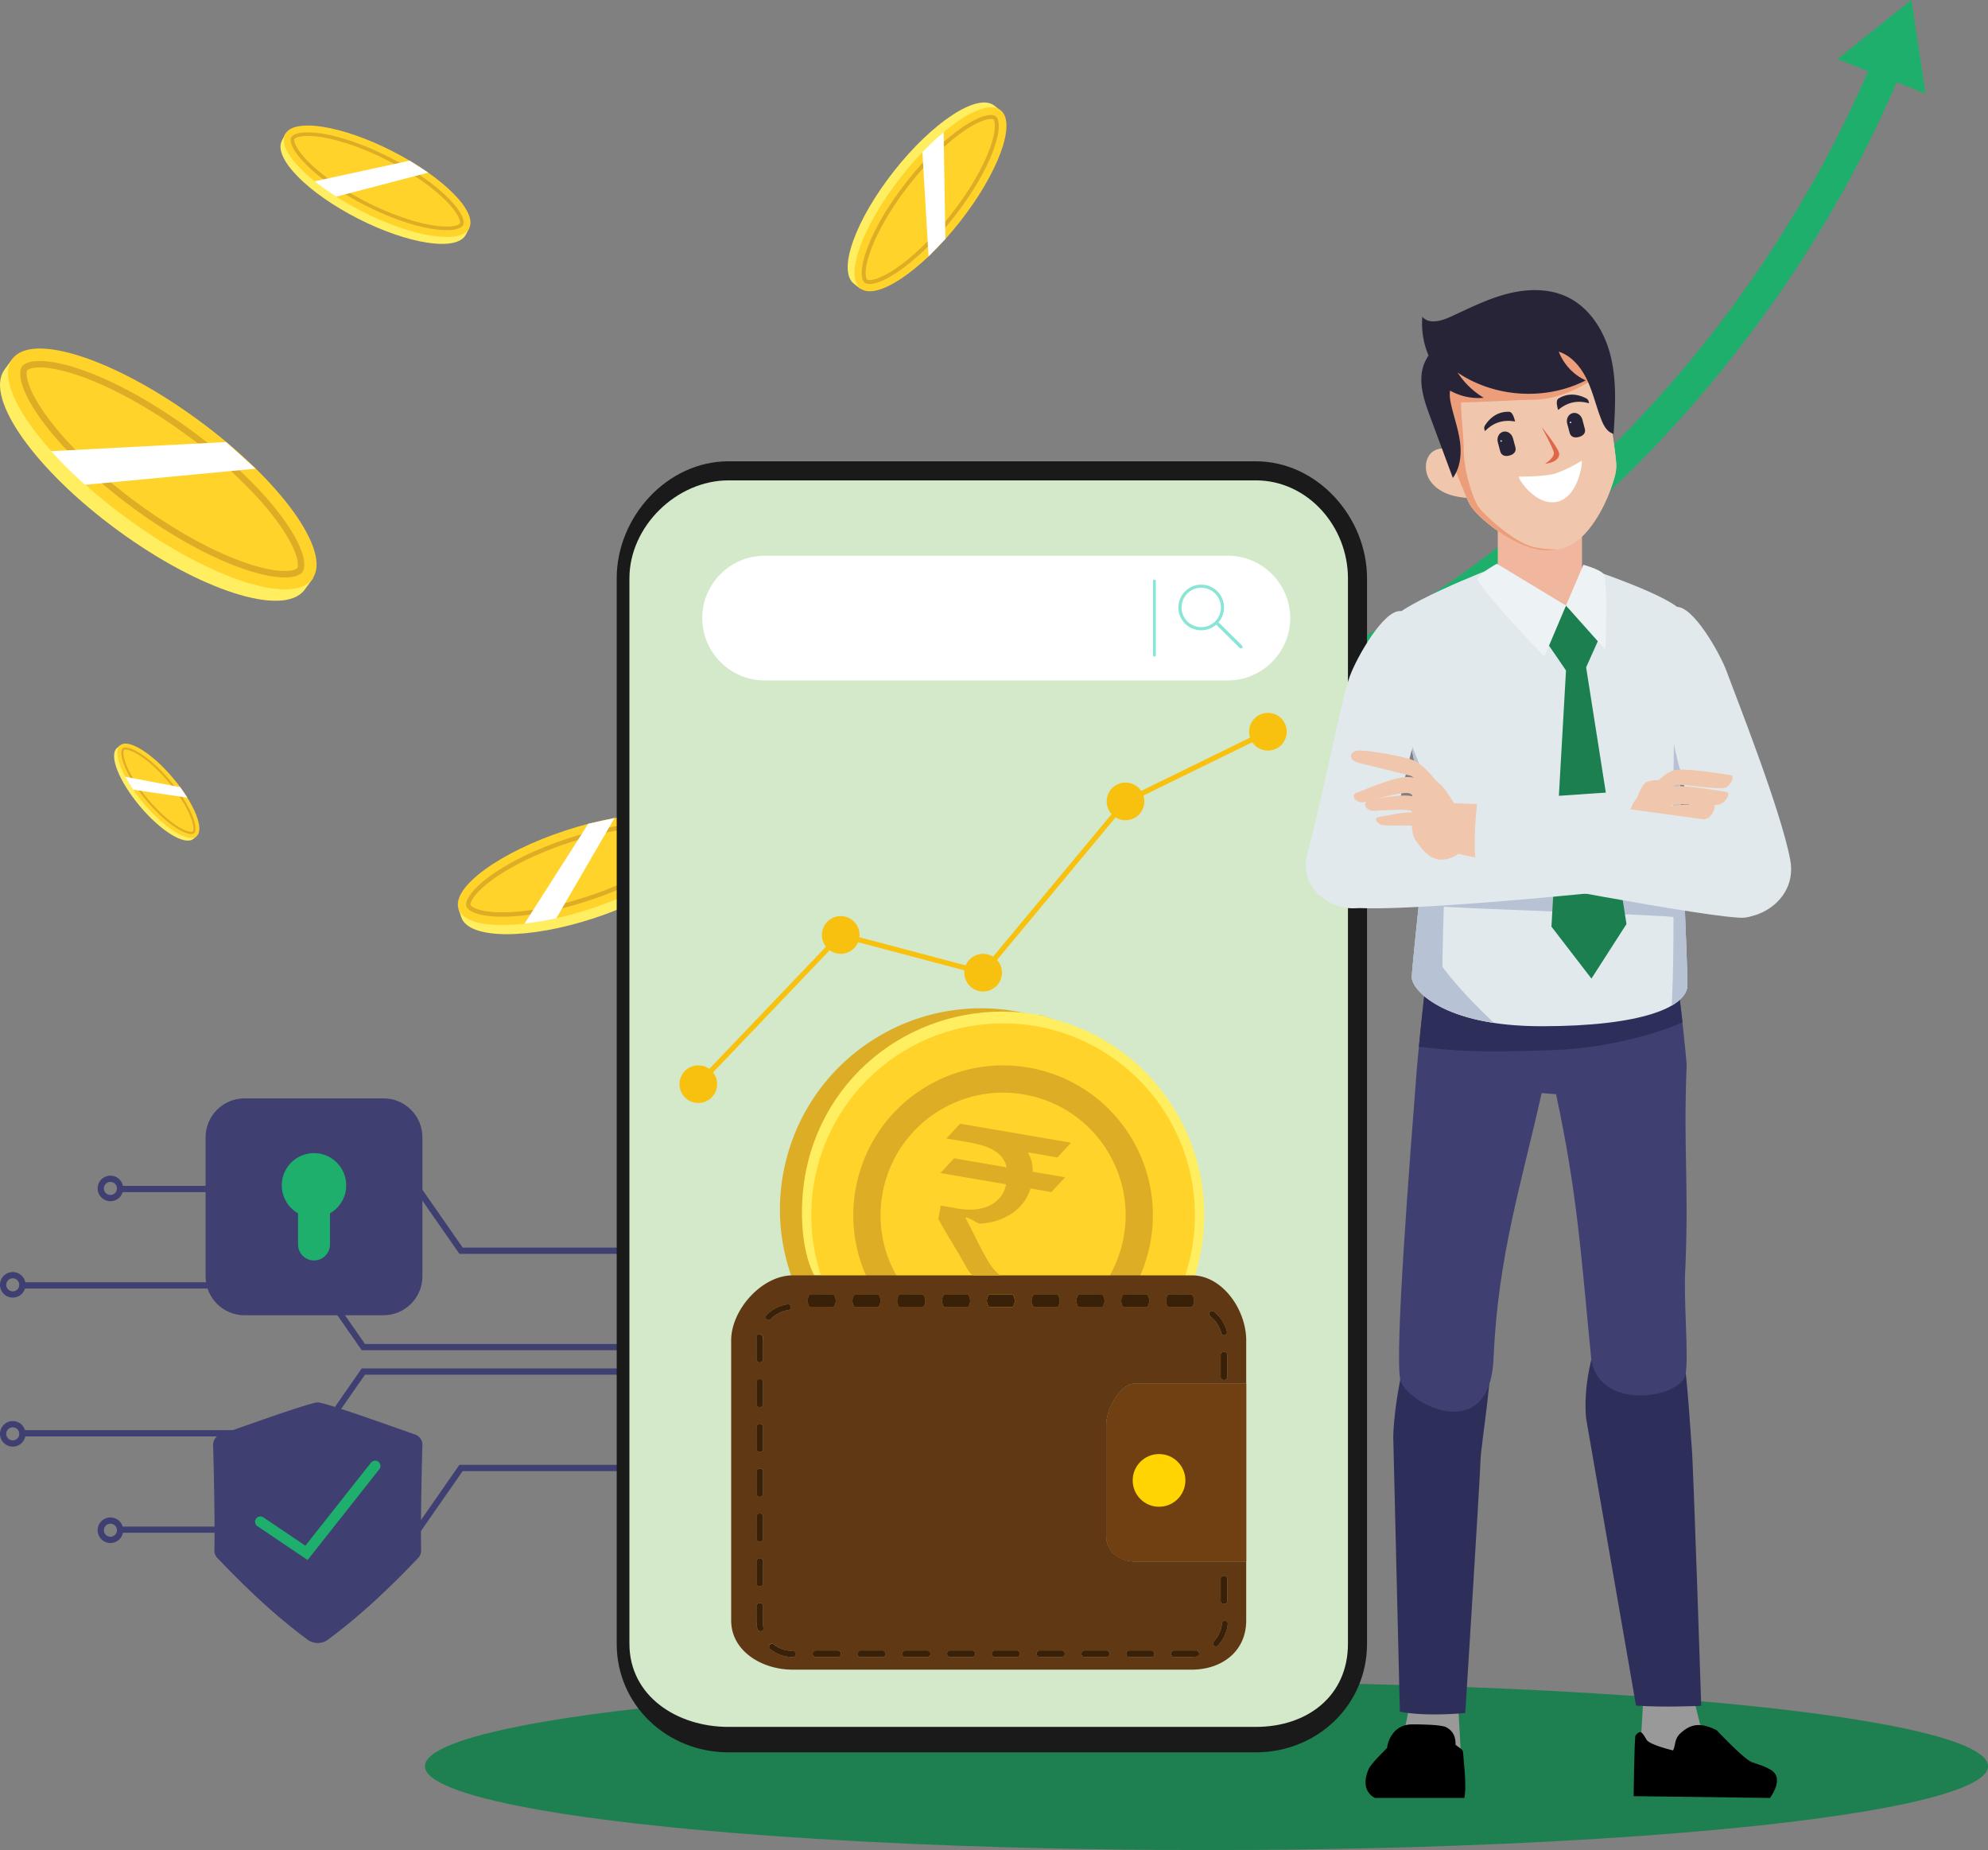 <svg xmlns="http://www.w3.org/2000/svg" xmlns:xlink="http://www.w3.org/1999/xlink" width="312.647" height="290.897" xmlns:v="https://vecta.io/nano"><rect width="100%" height="100%" fill="#808080" stroke="none"/><style><![CDATA[.B{fill:#fff}.C{fill:#ddad25}.D{fill:#ffee60}.E{fill:#ffd329}.F{fill:#f0c7ad}.G{fill:#e1e9ed}.H{fill:#3f3f72}.I{fill:#1eaf6d}.J{fill:#282438}]]></style><g class="H"><path d="M109.016 197.149H72.247l-6.751-9.704h-46.59c-.271 0-.492-.222-.492-.491a.49.49 0 0 1 .492-.49H66.01l6.752 9.701h36.254a.49.49 0 0 1 .491.491c0 .273-.221.493-.491.493z"/><path d="M17.366 188.872a2.01 2.01 0 0 1-2.009-2.008 2.01 2.01 0 0 1 2.009-2.007 2.01 2.01 0 0 1 2.01 2.007 2.01 2.01 0 0 1-2.01 2.008zm0-3.031c-.563 0-1.024.458-1.024 1.023s.461 1.025 1.024 1.025a1.03 1.03 0 0 0 1.026-1.025c0-.565-.459-1.023-1.026-1.023zm48.644 55.168H18.906a.49.49 0 0 1-.492-.491c0-.27.222-.491.492-.491h46.59l6.751-9.703h36.769a.491.491 0 1 1 0 .982H72.762l-6.752 9.703z"/><path d="M17.366 242.615a2.01 2.01 0 0 1-2.009-2.006 2.01 2.01 0 0 1 2.009-2.009 2.01 2.01 0 0 1 2.01 2.009 2.01 2.01 0 0 1-2.01 2.006zm0-3.033c-.563 0-1.024.46-1.024 1.027s.461 1.023 1.024 1.023a1.03 1.03 0 0 0 1.026-1.023 1.03 1.03 0 0 0-1.026-1.027zm33.284-13.729H3.547a.49.49 0 1 1 0-.981h46.589l6.751-9.704h51.363a.491.491 0 1 1 0 .982H57.4l-6.75 9.703z"/><path d="M2.008 227.461c-1.107 0-2.008-.902-2.008-2.01a2.01 2.01 0 0 1 2.008-2.008 2.01 2.01 0 0 1 2.009 2.008c0 1.108-.901 2.01-2.009 2.01zm0-3.035a1.03 1.03 0 0 0-1.026 1.025 1.03 1.03 0 0 0 1.026 1.026c.565 0 1.025-.459 1.025-1.026s-.46-1.025-1.025-1.025zm106.242-12.122H56.887l-6.751-9.703H3.547a.49.49 0 0 1-.492-.492c0-.269.221-.49.492-.49H50.65l6.75 9.703h50.85a.491.491 0 1 1 0 .982z"/><path d="M2.008 204.029A2.01 2.01 0 0 1 0 202.021a2.01 2.01 0 0 1 2.008-2.01 2.01 2.01 0 0 1 2.009 2.01c0 1.105-.901 2.008-2.009 2.008zm0-3.035a1.03 1.03 0 0 0-1.026 1.027 1.03 1.03 0 0 0 1.026 1.023c.565 0 1.025-.46 1.025-1.023a1.03 1.03 0 0 0-1.025-1.027zm47.965 19.518c-1.2 0-11.845 3.84-15.326 5.054a1.7 1.7 0 0 0-1.133 1.544s.321 11.059.203 16.633a1.73 1.73 0 0 0 .47 1.232c4.453 4.66 8.943 8.962 14.181 12.835.954.707 2.257.707 3.209 0 5.238-3.873 9.731-8.175 14.184-12.835.311-.327.48-.772.47-1.232-.119-5.574.202-16.633.202-16.633-.021-.698-.473-1.313-1.133-1.544-3.482-1.214-14.129-5.054-15.327-5.054z"/></g><path d="M48.377 245.292l-7.897-5.325c-.382-.258-.484-.777-.225-1.16s.776-.483 1.159-.226l6.611 4.46 10.318-13.058c.286-.362.811-.424 1.173-.138s.424.812.136 1.173l-11.275 14.274z" class="I"/><path d="M60.325 206.803H38.441c-3.36 0-6.107-2.748-6.107-6.108v-21.884c0-3.36 2.747-6.107 6.107-6.107h21.884c3.359 0 6.106 2.747 6.106 6.107v21.884c.001 3.36-2.746 6.108-6.106 6.108z" class="H"/><path d="M54.445 186.381c0-2.798-2.267-5.065-5.063-5.065s-5.064 2.268-5.064 5.065a5.06 5.06 0 0 0 2.555 4.397v4.9c0 1.381 1.128 2.51 2.51 2.51h0a2.52 2.52 0 0 0 2.512-2.51v-4.9c1.523-.873 2.55-2.514 2.55-4.397z" class="I"/><path d="M101.632 87.988l.582.477-.047-.232c1.634.325 12.3-12.715 11.631-14.238l.211-.004-.574-.469.006.007c-1.371-1.04-5.075 1.295-8.317 5.254-3.248 3.959-4.805 8.058-3.507 9.19l-.005-.001.02.016z" class="D"/><ellipse transform="matrix(-.634 .773 -.773 -.634 239.339 49.062)" cx="108.056" cy="81.184" rx="9.336" ry="3.047" class="E"/><path d="M102.53 87.929c-.214-.175-.235-.591-.229-.826.015-.514.18-1.191.479-1.955.649-1.671 1.853-3.627 3.394-5.506 1.536-1.873 3.21-3.437 4.717-4.401 1.51-.971 2.394-1.041 2.692-.802.214.176.235.59.228.824-.014.516-.179 1.193-.478 1.957-.648 1.669-1.854 3.625-3.396 5.506-1.535 1.872-3.208 3.436-4.714 4.403s-2.39 1.04-2.688.805l-.005-.005zm8.536-12.416c-1.479.948-3.125 2.488-4.642 4.335-1.52 1.855-2.707 3.778-3.344 5.417-.284.731-.442 1.369-.455 1.849-.01.341.06.525.109.564l.002.003c.098.077.776.159 2.311-.826 1.479-.947 3.125-2.488 4.638-4.335 1.52-1.853 2.709-3.779 3.347-5.417.282-.73.44-1.369.455-1.848.01-.342-.061-.526-.107-.563-.097-.08-.778-.168-2.314.821z" class="C"/><path d="M109.248 84.455l-1.417 1.407-.347-8.588c.599-.603 1.197-1.142 1.777-1.608l-.013 8.789z" class="B"/><path d="M30.415 131.9l.576-.482-.237.003c.618-1.547-10.232-14.431-11.851-14.056l.033-.207-.569.479.008-.004c-1.272 1.155.338 5.226 3.633 9.142 3.297 3.921 7.034 6.208 8.388 5.141l-.004.003.023-.019z" class="D"/><path d="M30.918 131.479c-1.29 1.083-5.023-1.238-8.344-5.184-3.316-3.948-4.961-8.024-3.672-9.108s5.021 1.238 8.339 5.187c3.317 3.944 4.964 8.021 3.677 9.105z" class="E"/><path d="M30.521 131.009c-.211.177-.625.121-.854.072-.506-.111-1.138-.397-1.836-.832-1.521-.943-3.219-2.491-4.785-4.35-1.559-1.854-2.787-3.789-3.457-5.446-.677-1.664-.581-2.545-.293-2.796.209-.178.625-.119.854-.071.503.11 1.137.398 1.834.83 1.521.947 3.221 2.492 4.785 4.353 1.558 1.854 2.785 3.786 3.458 5.444.677 1.664.583 2.543.3 2.791l-.006.005zm-10.633-10.677c.662 1.627 1.869 3.531 3.407 5.359 1.543 1.833 3.214 3.355 4.707 4.285.667.412 1.266.685 1.733.787.335.071.53.038.575-.002l.003-.001c.096-.082.301-.733-.383-2.424-.662-1.627-1.872-3.53-3.408-5.358-1.543-1.836-3.217-3.359-4.71-4.286-.664-.412-1.263-.686-1.732-.789-.332-.072-.525-.038-.574.001-.092.081-.304.735.382 2.428z" class="C"/><path d="M28.343 123.766l1.121 1.65-8.505-1.241a22.98 22.98 0 0 1-1.255-2.041l8.639 1.632z" class="B"/><path d="M110.163 131.875c-.002-.007-.005-.012-.005-.02s-.009-.01-.009-.018l-.486-1.479-.18.47c-2.554-2.441-36.486 8.743-37.021 12.226l-.384-.231.491 1.495.002-.017c1.269 3.417 10.552 3.461 20.859.071 10.322-3.393 17.778-8.947 16.744-12.448l.005.008-.016-.057z" class="D"/><path d="M109.727 130.549c1.116 3.392-6.402 8.909-16.791 12.323s-19.713 3.435-20.826.043 6.403-8.907 16.793-12.321c10.384-3.414 19.711-3.432 20.824-.045z" class="E"/><path d="M108.488 130.957c.184.558-.255 1.326-.533 1.737-.614.905-1.68 1.928-3.081 2.956-3.063 2.25-7.447 4.374-12.347 5.983-4.877 1.604-9.653 2.494-13.448 2.508-3.805.015-5.464-.866-5.729-1.631-.183-.559.254-1.328.531-1.737.615-.906 1.68-1.928 3.082-2.957 3.065-2.248 7.448-4.373 12.347-5.983 4.875-1.604 9.653-2.494 13.447-2.507 3.806-.015 5.464.863 5.728 1.618l.003.013zm-29.41 12.496c3.725-.013 8.425-.892 13.235-2.473 4.832-1.588 9.149-3.676 12.152-5.885 1.342-.981 2.35-1.944 2.921-2.787.406-.6.492-1.008.449-1.132l-.002-.008c-.088-.248-1.204-1.171-5.075-1.156-3.723.014-8.425.893-13.235 2.475-4.831 1.588-9.147 3.677-12.153 5.883-1.337.982-2.349 1.947-2.92 2.788-.405.601-.489 1.008-.45 1.131.087.25 1.203 1.179 5.078 1.164z" class="C"/><path d="M92.516 129.529l4.132-.907-9.156 15.76c-1.76.396-3.441.681-5.01.855l10.034-15.708z" class="B"/><path d="M134.264 44.594l.03.021 1.101.867-.097-.44c3.132.561 23.039-24.722 21.707-27.605l.403-.018-1.112-.877.008.014c-2.654-1.936-9.645 2.653-15.697 10.328-6.06 7.684-8.892 15.563-6.373 17.679l-.01-.001.04.032z" class="D"/><ellipse transform="matrix(-.619 .785 -.785 -.619 261.512 -64.083)" cx="146.294" cy="31.368" rx="17.835" ry="5.822" class="E"/><path d="M135.979 44.449c-.414-.326-.469-1.124-.462-1.567.009-.987.3-2.286.839-3.754 1.182-3.212 3.416-6.99 6.292-10.637 2.863-3.632 6.007-6.677 8.847-8.578 2.852-1.904 4.537-2.067 5.117-1.627.414.328.468 1.125.464 1.569-.011.985-.302 2.285-.843 3.754-1.182 3.213-3.414 6.99-6.291 10.635-2.864 3.632-6.006 6.679-8.847 8.577-2.851 1.906-4.532 2.072-5.106 1.636l-.01-.008zm15.859-24.02c-2.789 1.864-5.879 4.863-8.705 8.445-2.838 3.597-5.035 7.314-6.196 10.465-.515 1.406-.795 2.631-.804 3.549-.006.652.133 1 .226 1.074l.006.002c.189.143 1.488.28 4.385-1.657 2.791-1.862 5.884-4.863 8.708-8.445 2.835-3.597 5.037-7.313 6.195-10.467.517-1.403.793-2.63.804-3.546.008-.652-.132-1-.224-1.074-.192-.143-1.491-.284-4.395 1.654z" class="C"/><path d="M148.684 37.571l-2.654 2.738-.967-16.39c1.123-1.172 2.244-2.223 3.334-3.136l.287 16.788z" class="B"/><path d="M73.268 36.896c.013-.021.013-.025.016-.03l.581-1.14-.38.167c-.054-2.898-26.188-16.19-28.526-14.487l-.09-.355-.586 1.15.013-.008c-1.259 2.713 4.085 8.146 12.021 12.188 7.944 4.048 15.49 5.178 16.932 2.55l-.002.007.021-.042z" class="D"/><ellipse transform="matrix(.891 .454 -.454 .891 19.402 -23.821)" cx="59.313" cy="28.498" rx="16.25" ry="5.303" class="E"/><path d="M72.836 35.388c-.22.429-.921.619-1.32.693-.881.168-2.094.138-3.503-.082-3.083-.484-6.854-1.81-10.622-3.73-3.758-1.913-7.036-4.179-9.238-6.38-2.211-2.209-2.656-3.685-2.365-4.283.219-.429.92-.618 1.32-.693.881-.167 2.094-.137 3.502.083 3.081.485 6.854 1.808 10.624 3.729 3.756 1.913 7.035 4.179 9.237 6.38 2.211 2.208 2.659 3.681 2.369 4.271l-.004.012zM48.55 25.491c2.162 2.159 5.393 4.389 9.095 6.275 3.72 1.895 7.429 3.2 10.455 3.675 1.347.213 2.49.242 3.313.088.584-.109.87-.298.92-.393l.003-.005c.094-.195-.015-1.38-2.262-3.626-2.163-2.16-5.393-4.388-9.095-6.277-3.719-1.893-7.432-3.198-10.456-3.673-1.347-.212-2.491-.243-3.313-.087-.582.109-.87.295-.919.392-.095.193.009 1.381 2.259 3.631z" class="C"/><path d="M64.43 25.261l2.917 1.88-14.472 3.784c-1.25-.795-2.388-1.611-3.396-2.422l14.951-3.242z" class="B"/><path d="M47.896 92.745c.006-.008.014-.014.021-.022s.008-.018.015-.025l1.362-1.855-.72.187C49.314 85.86 6.7 54.664 2.05 57.015l-.051-.659L.623 58.23l.02-.012C-2.378 62.68 5.55 73.882 18.486 83.364c12.951 9.498 26.038 13.69 29.362 9.437l-.002.013.05-.069z" class="D"/><ellipse transform="matrix(.806 .591 -.591 .806 48.564 -.806)" cx="25.514" cy="73.778" rx="29.267" ry="9.552" class="E"/><path d="M47.563 89.942c-.514.7-1.815.834-2.545.851-1.618.041-3.764-.362-6.206-1.165-5.337-1.75-11.66-5.198-17.804-9.703-6.123-4.488-11.299-9.468-14.576-14.017-3.289-4.566-3.655-7.318-2.963-8.296.512-.698 1.815-.833 2.546-.851 1.618-.041 3.763.363 6.203 1.164 5.337 1.752 11.659 5.198 17.807 9.705 6.12 4.489 11.297 9.467 14.575 14.017 3.288 4.565 3.657 7.313 2.977 8.279l-.014.016zM7.255 65.315c3.216 4.467 8.314 9.365 14.352 13.792 6.062 4.444 12.283 7.838 17.521 9.557 2.332.766 4.362 1.151 5.863 1.115 1.07-.026 1.633-.275 1.749-.432l.006-.009c.224-.32.372-2.456-2.97-7.098-3.22-4.468-8.314-9.365-14.354-13.793-6.06-4.443-12.283-7.836-17.521-9.557-2.331-.767-4.358-1.151-5.862-1.115-1.07.027-1.636.277-1.746.43-.227.319-.385 2.462 2.962 7.11z" class="C"/><path d="M35.55 69.505l4.645 4.191-26.826 2.534c-1.987-1.776-3.774-3.556-5.333-5.29l27.514-1.435z" class="B"/><g class="I"><path d="M101.623 129.59c16.973 1.577 34.104.821 50.902-2.06 16.732-2.871 33.052-7.948 48.493-15 14.698-6.714 28.457-15.323 41.01-25.497 12.08-9.794 22.903-21.048 32.353-33.394 9.379-12.254 17.308-25.624 23.492-39.763l2.293-5.446c.488-1.212-.535-2.658-1.689-2.976-1.383-.379-2.482.473-2.976 1.689-5.668 13.99-13.128 27.309-21.962 39.564-8.84 12.264-19.179 23.464-30.641 33.321-11.792 10.139-24.853 18.774-38.783 25.687-14.827 7.356-30.632 12.711-46.846 16.017a190.39 190.39 0 0 1-49.529 3.493 195.46 195.46 0 0 1-6.117-.472c-1.303-.12-2.419 1.198-2.419 2.418 0 1.41 1.112 2.3 2.419 2.419h0z"/><path d="M300.597 0l-11.645 9.3 13.877 5.432z"/></g><ellipse fill="#1e7f50" cx="189.74" cy="277.708" rx="122.908" ry="13.189"/><g fill="#1a1a1a"><use xlink:href="#B"/><use xlink:href="#C"/><use xlink:href="#D"/><use xlink:href="#E"/><use xlink:href="#F"/><use xlink:href="#G"/><path d="M197.494 72.532h-82.93c-9.646 0-17.576 8.754-17.576 18.397v167.536c0 9.653 7.931 17.066 17.576 17.066h82.93c9.645 0 17.494-7.413 17.494-17.066V90.93c0-9.644-7.849-18.398-17.494-18.398zm-65.268 137.182c-.889-1.259-1.692-3.182-2.401-4.182h1.164c.244 0 .442-.765.442-1s-.198-1-.442-1h-1.608c-.502-1-.944-2-1.325-3h55.607c-1.269 3-3.025 6.908-5.145 9.432-.389.464-.785 1.299-1.191 1.734-.274.283-.549.753-.822 1.028-1.096 1.087-2.28 2.175-3.526 3.074-.322.235-.634.504-.956.721-1.275.852-2.608 1.633-3.998 2.293 0 0 0 .011-.01.021-5.976 2.826-12.888 3.799-19.818 2.429-.159-.048-.331-.188-.492-.253-6.413-2.119-11.726-6.002-15.479-11.297z"/></g><g fill="#d0face"><use xlink:href="#B"/><use xlink:href="#C"/><use xlink:href="#D"/><use xlink:href="#E"/><use xlink:href="#F"/><use xlink:href="#G"/></g><path fill="#d3e9ca" d="M197.494 75.532h-82.93c-8.16 0-15.576 7.238-15.576 15.397v167.536c0 8.169 7.416 13.066 15.576 13.066h82.93c8.16 0 14.494-4.897 14.494-13.066V90.93c0-8.16-6.334-15.398-14.494-15.398zm-65.268 134.182c-.889-1.259-1.692-3.182-2.401-4.182h1.164c.244 0 .442-.765.442-1s-.198-1-.442-1h-1.608c-.502-1-.944-2-1.325-3h55.607c-1.269 3-3.025 6.908-5.145 9.432-.389.464-.785 1.299-1.191 1.734-.274.283-.549.753-.822 1.028-1.096 1.087-2.28 2.175-3.526 3.074-.322.235-.634.504-.956.721-1.275.852-2.608 1.633-3.998 2.293 0 0 0 .011-.01.021-5.976 2.826-12.888 3.799-19.818 2.429-.159-.048-.331-.188-.492-.253-6.413-2.119-11.726-6.002-15.479-11.297z"/><g class="C"><path d="M138.031 203.532c.246 0 .443.758.443.995 0 .244-.197 1.005-.443 1.005h-3.518c-.245 0-.445-.761-.445-1.005 0-.237.2-.995.445-.995h3.518zm7.043 0c.247 0 .446.758.446.995 0 .244-.199 1.005-.446 1.005h-3.518c-.244 0-.441-.761-.441-1.005 0-.237.197-.995.441-.995h3.518z"/><use xlink:href="#D"/><path d="M166.652 204.527c0 .244-.199 1.005-.437 1.005h-3.525c-.246 0-.445-.761-.445-1.005 0-.237.199-.995.445-.995h3.525c.238 0 .437.758.437.995zm7.044 0c0 .244-.199 1.005-.436 1.005h-3.527c-.245 0-.435-.761-.435-1.005 0-.237.189-.995.435-.995h3.527c.237 0 .436.758.436.995zm7.044 0c0 .244-.19 1.005-.436 1.005h-3.527c-.245 0-.436-.761-.436-1.005 0-.237.19-.995.436-.995h3.527c.246 0 .436.758.436.995zm4.198-7.195c-.351 1.352-.775 3.2-1.276 3.2h-55.607c.381 1 .823 2 1.325 3h1.608c.244 0 .442.758.442.995 0 .244-.198 1.005-.442 1.005h-1.164c3.772 8 10.211 12.92 18.371 15.492-.585-.112-1.172-.146-1.76-.299a31.57 31.57 0 0 1-21.499-18.814c-2.422-6.023-3.018-12.823-1.277-19.602 4.34-16.928 21.586-27.115 38.501-22.767.549.143 1.088-.057 1.617.112 15.951 4.992 25.36 21.311 21.161 37.678z"/></g><g class="D"><path d="M131.431 204.527c0 .244-.198 1.005-.442 1.005h-1.164c-.151 0-.303-2-.444-2h1.608c.243 0 .442.758.442.995z"/><use xlink:href="#B"/><use xlink:href="#C"/><path d="M148.157 204.527c0-.237.2-.995.444-.995h3.518c.246 0 .444.758.444.995 0 .244-.198 1.005-.444 1.005h-3.518c-.244 0-.444-.761-.444-1.005zm14.533 1.005c-.246 0-.445-.761-.445-1.005 0-.237.199-.995.445-.995h3.525c.237 0 .437.758.437.995 0 .244-.199 1.005-.437 1.005h-3.525zm7.043 0c-.245 0-.435-.761-.435-1.005 0-.237.189-.995.435-.995h3.527c.236 0 .436.758.436.995 0 .244-.199 1.005-.436 1.005h-3.527zm7.044 0c-.245 0-.436-.761-.436-1.005 0-.237.19-.995.436-.995h3.527c.245 0 .436.758.436.995 0 .244-.19 1.005-.436 1.005h-3.527zm11.612-6.595c-.266 1.03-.576 2.041-.945 3.024-.377 1.059-.813 2.091-1.304 3.082l-.454.88c-6.686 12.613-21.36 19.496-35.797 15.79-.577-.151-1.136-1.024-1.693-1.205 14.995 2.969 29.878-5.976 35.467-19.976h-55.607c-2.136-4-2.588-11.587-.936-18.033 4.18-16.303 20.349-26.016 36.658-22.84.615.127 1.22.444 1.835.597 16.922 4.34 27.116 21.755 22.776 38.681z"/></g><defs><circle id="A" cx="157.753" cy="191.075" r="30.162"/><path id="B" d="M138.475 204.527c0 .244-.197 1.005-.443 1.005h-3.518c-.245 0-.445-.761-.445-1.005 0-.237.2-.995.445-.995h3.518c.245 0 .443.758.443.995z"/><path id="C" d="M145.521 204.527c0 .244-.199 1.005-.446 1.005h-3.518c-.244 0-.441-.761-.441-1.005 0-.237.197-.995.441-.995h3.518c.246 0 .446.758.446.995z"/><path id="D" d="M152.563 204.527c0 .244-.198 1.005-.444 1.005h-3.518c-.244 0-.444-.761-.444-1.005 0-.237.2-.995.444-.995h3.518c.246 0 .444.758.444.995z"/><path id="E" d="M162.245 204.527c0-.237.199-.995.445-.995h3.525c.237 0 .437.758.437.995 0 .244-.199 1.005-.437 1.005h-3.525c-.246 0-.445-.761-.445-1.005z"/><path id="F" d="M169.299 204.527c0-.237.189-.995.435-.995h3.527c.236 0 .436.758.436.995 0 .244-.199 1.005-.436 1.005h-3.527c-.246 0-.435-.761-.435-1.005z"/><path id="G" d="M176.342 204.527c0-.237.19-.995.436-.995h3.527c.245 0 .436.758.436.995 0 .244-.19 1.005-.436 1.005h-3.527c-.246 0-.436-.761-.436-1.005z"/><path id="H" d="M195.988 217.532v28h-17.412c-2.422 0-4.588-1.534-4.588-3.955v-17.604c0-2.421 2.166-6.441 4.588-6.441h17.412z"/><path id="I" d="M234.486 50.602l2.481-.664c6.695-1.449 13.23-2.004 15.034 8.611 0 0 2.146 12.167 2.184 14.621.021 1.247-.455 2.559-.872 3.711-.637 1.756-1.462 3.459-2.496 5.017-1.266 1.908-2.909 3.703-5.164 4.305-2.092.56-3.825.378-5.689-.328-1.854-.702-3.578-1.753-5.158-2.947-1.2-.91-2.433-1.927-3.337-3.147-.107-.144-.212-.292-.3-.451-1.192-2.147-5.406-13.76-5.406-13.76-3.739-10.097 2.202-12.881 8.723-14.968z"/></defs><use xlink:href="#A" class="E"/><clipPath id="J"><use xlink:href="#A"/></clipPath><g clip-path="url(#J)" class="C"><path d="M181.053 187.591c-.453-3.01-1.472-5.872-3.03-8.506s-3.578-4.906-5.998-6.754c-2.504-1.908-5.336-3.276-8.417-4.066s-6.227-.956-9.337-.489c-3.011.452-5.873 1.473-8.508 3.031a23.47 23.47 0 0 0-6.754 5.998c-1.908 2.503-3.276 5.335-4.068 8.419s-.954 6.223-.486 9.336a23.49 23.49 0 0 0 3.03 8.509c1.56 2.634 3.578 4.906 5.996 6.751 2.504 1.909 5.339 3.276 8.42 4.068s6.223.954 9.336.488c3.011-.453 5.873-1.474 8.508-3.03s4.907-3.577 6.754-5.998a23.41 23.41 0 0 0 4.066-8.419c.79-3.083.955-6.225.488-9.338zm-7.961 15.159a19.23 19.23 0 0 1-5.528 4.908 19.2 19.2 0 0 1-6.964 2.48c-2.542.383-5.111.247-7.635-.4s-4.842-1.767-6.886-3.325a19.24 19.24 0 0 1-4.91-5.527c-1.276-2.157-2.108-4.5-2.48-6.962-.381-2.544-.245-5.112.401-7.637s1.768-4.842 3.326-6.887c1.51-1.979 3.368-3.63 5.526-4.908s4.5-2.111 6.962-2.481c2.545-.38 5.113-.245 7.637.401a19.15 19.15 0 0 1 6.888 3.326c1.979 1.509 3.631 3.369 4.907 5.525s2.111 4.501 2.48 6.963c.383 2.544.248 5.113-.4 7.638s-1.765 4.841-3.324 6.886z"/></g><path d="M193.107 106.988h-72.865c-5.392 0-9.803-4.413-9.803-9.805h0c0-5.392 4.411-9.804 9.803-9.804h72.865c5.391 0 9.802 4.412 9.802 9.804h0c0 5.393-4.411 9.805-9.802 9.805z" class="B"/><path d="M191.44 92.968a3.59 3.59 0 0 0-5.073.022c-1.392 1.406-1.382 3.682.023 5.075 1.341 1.329 3.479 1.378 4.882.155l3.686 3.653c.104.103.271.102.371 0s.102-.271-.001-.373l-3.688-3.652a3.59 3.59 0 0 0-.2-4.88zm-.325 4.728c-1.202 1.211-3.167 1.222-4.38.02s-1.222-3.167-.021-4.38 3.166-1.22 4.38-.019a3.1 3.1 0 0 1 .021 4.379zm-9.568 5.538h0c-.125 0-.228-.101-.228-.227V91.361a.23.23 0 0 1 .228-.227h0a.23.23 0 0 1 .228.227v11.646c-.001.126-.103.227-.228.227z" fill="#89e5d6"/><g fill="#f9c10f"><circle cx="109.821" cy="170.47" r="2.962"/><circle cx="132.217" cy="147.008" r="2.963"/><circle cx="154.612" cy="152.936" r="2.963"/><circle cx="177.007" cy="126.009" r="2.963"/><circle cx="199.404" cy="115.053" r="2.963"/><path d="M110.112 170.747l-.583-.557 22.56-23.633 22.378 5.922 22.285-26.793 22.475-10.995.354.726-22.318 10.918-22.505 27.058-22.415-5.932z"/></g><g fill="#603813"><path d="M187.443 200.532H124.67c-4.839 0-9.682 5.391-9.682 10.231v44.022c0 4.842 4.843 7.746 9.682 7.746h62.708c4.839 0 8.61-2.904 8.61-7.746v-44.022c0-4.822-3.733-10.231-8.545-10.231zm5.545 12.473v3.517c0 .247-.245.445-.5.445-.234 0-.5-.198-.5-.445v-3.517c0-.247.266-.445.5-.445.255 0 .5.198.5.445zm-2.717-6.676c.149-.199.424-.227.622-.084 1.013.794 1.73 1.909 2.044 3.137.057.238-.086.484-.322.54-.039.01-.077.01-.113.01-.189 0-.37-.132-.427-.331-.253-1.05-.868-1.994-1.729-2.656a.44.44 0 0 1-.075-.616zm-6.449-2.797h3.526c.246 0 .444.765.444 1s-.198 1-.444 1h-3.526c-.237 0-.435-.765-.435-1s.198-1 .435-1zm-7.045 0h3.527c.245 0 .436.765.436 1s-.19 1-.436 1h-3.527c-.245 0-.436-.765-.436-1s.191-1 .436-1zm-7.044 0h3.527c.236 0 .436.765.436 1s-.199 1-.436 1h-3.527c-.245 0-.435-.765-.435-1s.19-1 .435-1zm-7.043 0h3.525c.237 0 .437.765.437 1s-.199 1-.437 1h-3.525c-.246 0-.445-.765-.445-1s.199-1 .445-1zm-7.044 0h3.517c.246 0 .445.765.445 1s-.199 1-.445 1h-3.517c-.247 0-.445-.765-.445-1s.198-1 .445-1zm-7.044 0h3.518c.246 0 .444.765.444 1s-.198 1-.444 1h-3.518c-.244 0-.444-.765-.444-1s.199-1 .444-1zm-7.045 0h3.518c.247 0 .446.765.446 1s-.199 1-.446 1h-3.518c-.244 0-.441-.765-.441-1s.197-1 .441-1zm-7.043 0h3.518c.246 0 .443.765.443 1s-.197 1-.443 1h-3.518c-.245 0-.445-.765-.445-1s.2-1 .445-1zm-15.526 7.232c0-.188-.01-.378.008-.567.031-.237.281-.407.525-.387s.461.236.441.481c-.018.152.025.313.025.473v2.998c0 .245-.246.444-.491.444-.255 0-.509-.199-.509-.444v-2.998zm0 6.524c0-.245.254-.445.509-.445.245 0 .491.2.491.445v3.526c0 .237-.246.435-.491.435-.255 0-.509-.197-.509-.435v-3.526zm0 7.045c0-.246.254-.435.509-.435.245 0 .491.188.491.435v3.526c0 .236-.246.434-.491.434-.255 0-.509-.197-.509-.434v-3.526zm0 7.043c0-.245.254-.435.509-.435.245 0 .491.189.491.435v3.526c0 .246-.246.435-.491.435-.255 0-.509-.188-.509-.435v-3.526zm0 7.045c0-.237.254-.437.509-.437.245 0 .491.199.491.437v3.526c0 .244-.246.436-.491.436-.255 0-.509-.191-.509-.436v-3.526zm0 7.043c0-.236.254-.436.509-.436.245 0 .491.199.491.436v3.528c0 .244-.246.444-.491.444-.255 0-.509-.2-.509-.444v-3.528zm.586 10.987c-.028.01-.047.01-.083.01-.2 0-.313-.134-.362-.332-.102-.442-.141-.889-.141-1.343v-2.268c0-.247.254-.445.509-.445.245 0 .491.198.491.445v2.268c0 .378-.035.767.055 1.136.07.236-.231.473-.469.529zm.985-49.024c-.171-.171-.179-.454-.009-.624a5.67 5.67 0 0 1 3.337-1.701c.235-.039.463.13.49.367a.44.44 0 0 1-.367.502 4.87 4.87 0 0 0-2.827 1.438c-.086.093-.199.142-.313.142a.44.44 0 0 1-.311-.124zm4.177 53.105h-.066a5.67 5.67 0 0 1-3.535-1.242.51.51 0 0 1-.065-.673c.15-.189.425-.203.613-.053.86.681 1.901 1.051 2.987 1.051.248 0 .473.22.473.454 0 .247-.16.463-.407.463zm2.288-56c0-.235.198-1 .437-1h3.527c.244 0 .442.765.442 1s-.198 1-.442 1h-3.527c-.238 0-.437-.764-.437-1zm4.757 56h-3.527c-.236 0-.434-.263-.434-.5s.197-.5.434-.5h3.527c.246 0 .444.265.444.5s-.198.5-.444.5zm7.045 0h-3.519c-.244 0-.444-.263-.444-.5s.2-.5.444-.5h3.519c.246 0 .442.265.442.5s-.196.5-.442.5zm7.044 0h-3.518c-.245 0-.445-.263-.445-.5s.2-.5.445-.5h3.518c.244 0 .444.265.444.5s-.2.5-.444.5zm7.042 0h-3.517c-.244 0-.443-.263-.443-.5s.199-.5.443-.5h3.517c.248 0 .445.265.445.5s-.197.5-.445.5zm7.045 0h-3.516c-.247 0-.445-.263-.445-.5s.198-.5.445-.5h3.516c.247 0 .443.265.443.5s-.196.5-.443.5zm7.054 0h-3.526c-.247 0-.445-.263-.445-.5s.198-.5.445-.5h3.526c.236 0 .435.265.435.5s-.199.5-.435.5zm7.044 0h-3.527c-.245 0-.435-.263-.435-.5s.189-.5.435-.5h3.527c.235 0 .436.265.436.5s-.201.5-.436.5zm7.045 0h-3.527c-.246 0-.436-.263-.436-.5s.189-.5.436-.5h3.527c.246 0 .436.265.436.5s-.19.5-.436.5zm7.099-.078c-.274.047-.549.078-.821.078h-2.762c-.236 0-.435-.263-.435-.5s.198-.5.435-.5h2.762c.234 0 .471.033.699-.004.237-.037.463.154.501.402.027.237-.132.495-.379.524zm3.33-1.734c-.087.097-.21.143-.322.143a.47.47 0 0 1-.303-.123c-.18-.17-.18-.443-.021-.624.747-.784 1.222-1.807 1.316-2.885.017-.234.237-.407.48-.397.237.021.417.238.398.484-.121 1.266-.67 2.476-1.548 3.402zm1.459-6.967c0 .244-.245.434-.5.434-.234 0-.5-.189-.5-.434v-3.528c0-.235.266-.435.5-.435.255 0 .5.199.5.435v3.528zm3-6.221h-17.412c-2.422 0-4.588-1.534-4.588-3.955v-17.604c0-2.421 2.166-6.441 4.588-6.441h17.412v28z"/><path d="M138.475 204.532c0 .235-.197 1-.443 1h-3.518c-.245 0-.445-.765-.445-1s.2-1 .445-1h3.518c.245 0 .443.765.443 1zm7.046 0c0 .235-.199 1-.446 1h-3.518c-.244 0-.441-.765-.441-1s.197-1 .441-1h3.518c.246 0 .446.765.446 1zm7.042 0c0 .235-.198 1-.444 1h-3.518c-.244 0-.444-.765-.444-1s.2-1 .444-1h3.518c.246 0 .444.765.444 1zm14.089 0c0 .235-.199 1-.437 1h-3.525c-.246 0-.445-.765-.445-1s.199-1 .445-1h3.525c.238 0 .437.765.437 1zm7.044 0c0 .235-.199 1-.436 1h-3.527c-.245 0-.435-.765-.435-1s.189-1 .435-1h3.527c.237 0 .436.765.436 1zm7.044 0c0 .235-.19 1-.436 1h-3.527c-.245 0-.436-.765-.436-1s.19-1 .436-1h3.527c.246 0 .436.765.436 1zm-61.752 16.282v-3.526c0-.245.254-.445.509-.445.245 0 .491.2.491.445v3.526c0 .237-.246.435-.491.435-.255 0-.509-.197-.509-.435zm0 7.045v-3.526c0-.246.254-.435.509-.435.245 0 .491.188.491.435v3.526c0 .236-.246.434-.491.434-.255 0-.509-.197-.509-.434zm0 7.043v-3.526c0-.245.254-.435.509-.435.245 0 .491.189.491.435v3.526c0 .246-.246.435-.491.435-.255 0-.509-.189-.509-.435zm0 7.045v-3.526c0-.237.254-.437.509-.437.245 0 .491.199.491.437v3.526c0 .244-.246.436-.491.436-.255 0-.509-.192-.509-.436zm0 7.045v-3.528c0-.236.254-.436.509-.436.245 0 .491.199.491.436v3.528c0 .244-.246.444-.491.444-.255.001-.509-.2-.509-.444zm0-35.23v-2.998l.008-.567c.031-.237.281-.407.525-.387s.461.236.441.481c-.018.152.025.313.025.473v2.998c0 .245-.246.444-.491.444-.254 0-.508-.199-.508-.444zm1.055 42.16c.07.236-.157.473-.394.529a.46.46 0 0 1-.122.01c-.198 0-.331-.134-.379-.332-.104-.442-.16-.889-.16-1.343v-2.268c0-.247.254-.445.509-.445.245 0 .491.198.491.445v2.268c0 .378-.035.767.055 1.136zm1.14-48.514c-.086.093-.199.142-.313.142s-.227-.038-.312-.123c-.171-.171-.179-.454-.009-.624a5.67 5.67 0 0 1 3.337-1.701c.235-.039.463.13.49.367a.44.44 0 0 1-.367.502c-1.068.141-2.071.661-2.826 1.437zm3.96 52.667c0 .248-.159.457-.406.457h-.066a5.67 5.67 0 0 1-3.535-1.242.51.51 0 0 1-.065-.673c.15-.189.425-.203.613-.053.86.681 1.901 1.007 2.987 1.007.247 0 .472.27.472.504zm2.318-54.543c-.238 0-.437-.765-.437-1s.198-1 .437-1h3.527c.244 0 .442.765.442 1s-.198 1-.442 1h-3.527zm4.765 54.5c0 .237-.198.5-.444.5h-3.527c-.236 0-.434-.263-.434-.5s.197-.5.434-.5h3.527c.245 0 .444.265.444.5zm7.043 0c0 .237-.196.5-.442.5h-3.519c-.244 0-.444-.263-.444-.5s.2-.5.444-.5h3.519c.245 0 .442.265.442.5zm7.045 0c0 .237-.2.5-.444.5h-3.518c-.245 0-.445-.263-.445-.5s.2-.5.445-.5h3.518c.244 0 .444.265.444.5zm7.043 0c0 .237-.197.5-.445.5h-3.517c-.244 0-.443-.263-.443-.5s.199-.5.443-.5h3.517c.248 0 .445.265.445.5zm7.043 0c0 .237-.196.5-.443.5h-3.516c-.247 0-.445-.263-.445-.5s.198-.5.445-.5h3.516c.247 0 .443.265.443.5zm7.045 0c0 .237-.198.5-.435.5h-3.526c-.247 0-.445-.263-.445-.5s.198-.5.445-.5h3.526c.237 0 .435.265.435.5zm7.045 0c0 .237-.2.5-.436.5h-3.527c-.245 0-.435-.263-.435-.5s.189-.5.435-.5h3.527c.236 0 .436.265.436.5zm7.045 0c0 .237-.189.5-.436.5h-3.527c-.246 0-.436-.263-.436-.5s.189-.5.436-.5h3.527c.247 0 .436.265.436.5zm1.853-55.5c0-.235.197-1 .435-1h3.526c.246 0 .444.765.444 1s-.198 1-.444 1h-3.526c-.238 0-.435-.764-.435-1zm5.19 55.503c.027.236-.132.39-.379.419-.274.047-.549.078-.821.078h-2.762c-.236 0-.435-.263-.435-.5s.198-.5.435-.5h2.762c.234 0 .471.033.699-.004.237-.037.463.261.501.507zm1.769-53.091c-.188-.151-.228-.426-.075-.615.149-.199.424-.227.622-.084 1.013.794 1.73 1.909 2.044 3.137.057.238-.086.484-.322.54-.039.01-.077.01-.113.01-.189 0-.37-.132-.427-.331a4.79 4.79 0 0 0-1.729-2.657zm2.732 48.373c-.123 1.267-.672 2.477-1.55 3.402-.087.097-.21.143-.322.143a.47.47 0 0 1-.303-.123c-.18-.17-.18-.443-.021-.624.747-.784 1.222-1.807 1.316-2.885.017-.234.237-.407.48-.397.239.021.419.238.4.484zm-.591-42.757c.255 0 .5.198.5.445v3.517c0 .247-.245.445-.5.445-.234 0-.5-.198-.5-.445v-3.517c0-.247.266-.445.5-.445zm.5 35.665v3.528c0 .244-.245.434-.5.434-.234 0-.5-.189-.5-.434v-3.528c0-.235.266-.435.5-.435.255 0 .5.199.5.435z"/><use xlink:href="#H"/></g><path d="M130.988 203.532h-3.527c-.238 0-.437.765-.437 1s.198 1 .437 1h3.527c.244 0 .442-.765.442-1s-.198-1-.442-1zm7.043 0h-3.518c-.245 0-.445.765-.445 1s.2 1 .445 1h3.518c.246 0 .443-.765.443-1s-.197-1-.443-1zm7.043 0h-3.518c-.244 0-.441.765-.441 1s.197 1 .441 1h3.518c.247 0 .446-.765.446-1s-.199-1-.446-1zm7.045 0h-3.518c-.244 0-.444.765-.444 1s.2 1 .444 1h3.518c.246 0 .444-.765.444-1s-.198-1-.444-1zm14.097 0h-3.525c-.246 0-.445.765-.445 1s.199 1 .445 1h3.525c.237 0 .437-.765.437-1s-.2-1-.437-1zm7.045 0h-3.527c-.245 0-.435.765-.435 1s.189 1 .435 1h3.527c.236 0 .436-.765.436-1s-.2-1-.436-1zm7.044 0h-3.527c-.245 0-.436.765-.436 1s.19 1 .436 1h3.527c.245 0 .436-.765.436-1s-.191-1-.436-1zm7.044 0h-3.526c-.237 0-.435.765-.435 1s.197 1 .435 1h3.526c.246 0 .444-.765.444-1s-.198-1-.444-1zm-63.462 1.57a5.67 5.67 0 0 0-3.337 1.701c-.17.17-.162.453.009.624.085.085.199.123.312.123a.43.43 0 0 0 .313-.142c.755-.776 1.759-1.296 2.827-1.438a.44.44 0 0 0 .367-.502c-.028-.237-.256-.405-.491-.366zm69.051 4.28a5.83 5.83 0 0 0-2.044-3.137c-.198-.143-.473-.115-.622.084-.152.189-.113.464.075.615.86.662 1.476 1.606 1.729 2.656.057.199.237.331.427.331.036 0 .074 0 .113-.01.236-.055.378-.301.322-.539zm-73.477.428c-.245-.021-.434.149-.465.387-.018.189-.008.379-.008.567v2.998c0 .245.254.444.509.444.245 0 .491-.199.491-.444v-2.998c0-.16-.074-.32-.057-.473.022-.245-.225-.462-.47-.481zm73.027 2.75c-.234 0-.5.198-.5.445v3.517c0 .247.266.445.5.445.255 0 .5-.198.5-.445v-3.517c0-.247-.245-.445-.5-.445zm-72.991 4.283c-.255 0-.509.2-.509.445v3.526c0 .237.254.435.509.435.245 0 .491-.197.491-.435v-3.526c0-.245-.246-.445-.491-.445zm72.991 2.761c-.234 0-.5.197-.5.444v3.518c0 .246.266.445.5.445.255 0 .5-.199.5-.445v-3.518c0-.246-.245-.444-.5-.444zm-72.991 4.294c-.255 0-.509.188-.509.435v3.526c0 .236.254.434.509.434.245 0 .491-.197.491-.434v-3.526c0-.246-.246-.435-.491-.435zm72.991 2.75c-.234 0-.5.199-.5.444v3.527c0 .237.266.434.5.434.255 0 .5-.196.5-.434v-3.527c0-.244-.245-.444-.5-.444zm-72.991 4.293c-.255 0-.509.189-.509.435v3.526c0 .246.254.435.509.435.245 0 .491-.188.491-.435v-3.526c0-.245-.246-.435-.491-.435zm72.991 2.761c-.234 0-.5.188-.5.435v3.526c0 .238.266.437.5.437.255 0 .5-.198.5-.437v-3.526c0-.246-.245-.435-.5-.435zm-72.991 4.282c-.255 0-.509.199-.509.437v3.526c0 .244.254.436.509.436.245 0 .491-.191.491-.436v-3.526c0-.237-.246-.437-.491-.437zm72.991 2.76c-.234 0-.5.19-.5.437v3.527c0 .245.266.435.5.435.255 0 .5-.189.5-.435v-3.527c0-.246-.245-.437-.5-.437zm-72.991 4.284c-.255 0-.509.199-.509.436v3.528c0 .244.254.444.509.444.245 0 .491-.2.491-.444v-3.528c0-.236-.246-.436-.491-.436zm72.991 2.762c-.234 0-.5.199-.5.435v3.528c0 .244.266.434.5.434.255 0 .5-.189.5-.434v-3.528c0-.236-.245-.435-.5-.435zm-72.445 8.132c-.09-.369-.055-.758-.055-1.136v-2.268c0-.247-.246-.445-.491-.445-.255 0-.509.198-.509.445v2.268c0 .454.039.9.141 1.343.049.198.224.332.421.332.039 0 .103 0 .131-.01.237-.056.432-.293.362-.529zm72.638-1.089c-.243-.01-.464.163-.48.397a4.82 4.82 0 0 1-1.316 2.885c-.159.181-.159.454.021.624a.47.47 0 0 0 .303.123c.112 0 .235-.046.322-.143a5.78 5.78 0 0 0 1.55-3.402c.017-.246-.163-.463-.4-.484zm-68.011 4.795a4.78 4.78 0 0 1-2.987-1.04c-.188-.151-.463-.114-.613.076a.45.45 0 0 0 .065.626c1.021.805 2.242 1.242 3.535 1.242h.066c.247 0 .406-.209.406-.457.001-.234-.224-.447-.472-.447zm7.111-.096h-3.527c-.236 0-.434.265-.434.5s.197.5.434.5h3.527c.246 0 .444-.263.444-.5s-.198-.5-.444-.5zm7.045 0h-3.519c-.244 0-.444.265-.444.5s.2.5.444.5h3.519c.246 0 .442-.263.442-.5s-.196-.5-.442-.5zm7.044 0h-3.518c-.245 0-.445.265-.445.5s.2.5.445.5h3.518c.244 0 .444-.263.444-.5s-.2-.5-.444-.5zm7.042 0h-3.517c-.244 0-.443.265-.443.5s.199.5.443.5h3.517c.248 0 .445-.263.445-.5s-.197-.5-.445-.5zm7.045 0h-3.516c-.247 0-.445.265-.445.5s.198.5.445.5h3.516c.247 0 .443-.263.443-.5s-.196-.5-.443-.5zm7.054 0h-3.526c-.247 0-.445.265-.445.5s.198.5.445.5h3.526c.236 0 .435-.263.435-.5s-.199-.5-.435-.5zm7.044 0h-3.527c-.245 0-.435.265-.435.5s.189.5.435.5h3.527c.235 0 .436-.263.436-.5s-.201-.5-.436-.5zm7.045 0h-3.527c-.246 0-.436.265-.436.5s.189.5.436.5h3.527c.246 0 .436-.263.436-.5s-.19-.5-.436-.5zm6.977-.004c-.229.037-.465.004-.699.004h-2.762c-.236 0-.435.265-.435.5s.198.5.435.5h2.762c.272 0 .547-.031.821-.078.247-.029.406-.287.379-.523-.038-.248-.264-.44-.501-.403zm-28.469-54.996c0 .235-.199 1-.445 1h-3.517c-.247 0-.445-.765-.445-1s.198-1 .445-1h3.517c.246 0 .445.765.445 1z" fill="#382009"/><use xlink:href="#H" fill="#703f12"/><path fill="#ffd400" d="M186.425 232.774c0 2.288-1.855 4.143-4.146 4.143s-4.145-1.854-4.145-4.143 1.855-4.146 4.145-4.146 4.146 1.855 4.146 4.146z"/><path fill="#999" d="M271.327 274.599s-2.375-2.384-3.958-3.467l-1.396-5.643h-7.46l-.445 8.129c-.311 2.329 1.536 4.583 5.201 4.312s8.058-3.331 8.058-3.331z"/><path d="M279.074 278.775c-.722-.901-3.189-1.529-3.632-1.726-1.339-.595-5.465-4.989-5.465-4.989-2.619-1.339-4.15-.938-5.682.455-1.007.916-.738 1.819-1.17 2.716 0 0-3.704-.855-4.188-1.696-.711-1.229-.956-1.59-1.724-.662-.183.216-.295 9.546-.295 9.546l21.443.282c.001 0 1.882-2.468.713-3.926z"/><path fill="#999" d="M229.796 276.495l-.575-10.103h-7.293s-.572 4.016-1.146 5.818-3.359 4.016-3.359 5.082 12.373 2.75 12.373-.797z"/><path d="M218.141 274.796c0 .01.011.019.016.028-1.232 1.233-2.613 2.641-2.919 3.347-.478 1.109-.738 2.448-.126 3.492.269.462.659.794 1.12 1.038h14.056c.437-1.859-.203-6.729-.203-7.2s-.785-.78-1.176-1.169c.014-1.061-.218-2.079-1.48-2.754-.748-.398-3.929-.456-5.37-.445-2.575.02-3.683 2.053-3.918 3.663z"/><path d="M221.225 212.359c.241-7.112 11.227-6.641 13.042-1.341.915 2.672-1.377 16.14-1.428 18.557s-2.398 39.772-2.398 39.772-6.104.623-10.288-.212l-1.043-43.317c.21-6.287 2.115-13.459 2.115-13.459zm29.949-1.629c-.613-7.091 10.35-6.246 12.787-1.201 1.228 2.542 1.859 15.664 2.099 18.073s1.488 40.614 1.488 40.614-5.998.289-10.256-.038l-7.861-45.223c-.545-6.267 1.743-12.225 1.743-12.225z" fill="#2e2e5b"/><path fill="#f0b79e" d="M235.552 77.069h13.246v19.79h-13.246z"/><g class="F"><path d="M232.194 78.394c-1.382-.078-2.778-.159-4.098-.577s-2.571-1.201-3.29-2.383-.803-2.798.014-3.915 2.455-1.283 3.654-.59c.578.334 4.573 7.513 3.72 7.465z"/><use xlink:href="#I"/><use xlink:href="#I"/></g><path fill="#ec9d7a" d="M241.315 86.034c-3.313-.644-8.45-5.604-9.003-6.614-1.104-2.209-2.134-5.879-2.134-9.029 0-2.367-.413-4.83-.413-7.13 3.128 0 8.649-.382 11.289-.403 5.977-.043 10.947-4.308 10.947-4.308-1.804-10.615-8.339-10.06-15.034-8.611-.218.048-2.269.595-2.481.664-6.521 2.087-12.462 4.871-8.724 14.968 0 0 4.214 11.612 5.406 13.76.088.159.192.307.3.451.904 1.22 2.137 2.237 3.337 3.147 1.58 1.194 3.304 2.245 5.158 2.947 1.631.617 3.164.834 4.921.504-1.175.015-2.367-.093-3.569-.346z"/><path fill="#e0664a" d="M242.415 67.088s2.846 3.527 2.801 4.325c-.077 1.368-2.238 1.506-2.238 1.506s1.611-.958 1.368-1.86-1.931-3.971-1.931-3.971z"/><path d="M248.732 72.464s-2.874 1.76-4.712 2.133-5.136.345-5.136.345c-.321.08 2.617 4.768 6.048 3.944 3.416-.819 4.012-6.475 3.8-6.422z" class="B"/><path d="M249.517 62.67c-.027-.018-.054-.03-.081-.044-1.496-.765-2.979-.774-4.27.001-.111.067-.228.147-.288.345-.112.376.014.971.164 1.498 1.418-1.217 3.083-1.582 4.847-1.059.003-.19-.074-.418-.167-.549a.61.61 0 0 0-.205-.192zm-16.014 4.284l.048-.078c.916-1.412 2.194-2.159 3.699-2.132.131.001.271.014.421.156.289.271.475.848.608 1.379-1.837-.345-3.462.169-4.727 1.503-.1-.163-.145-.402-.133-.561.011-.112.045-.195.084-.267zm12.967-.331c-.196-.74.178-1.482.837-1.66s1.353.281 1.552 1.022l.092.347.283 1.065c.199.737-.318 1.148-.926 1.311s-1.261.064-1.457-.673l-.285-1.065-.096-.347z" class="J"/><path d="M246.887 66.451c.018.06.078.094.137.078a.11.11 0 0 0 .08-.135c-.019-.059-.079-.095-.138-.079s-.095.077-.079.136z" class="B"/><path d="M235.556 69.543c-.198-.739.175-1.482.834-1.658s1.353.281 1.551 1.021l.095.346.284 1.066c.196.736-.32 1.148-.927 1.312s-1.263.063-1.46-.674l-.283-1.065-.094-.348z" class="J"/><circle cx="236.08" cy="69.342" r=".112" class="B"/><path d="M227.771 73.224l.716 1.924c1.135-1.551 1.372-3.636 1.138-5.559-.252-2.043-.967-3.998-1.423-6.007-.157-.695-.264-1.468-.154-2.163 1.595.898 3.468 1.308 5.29 1.124-1.643-.984-3.057-2.35-4.098-3.956 5.852 3.947 13.863 4.432 20.148 1.222-1.935-.865-3.48-2.54-4.245-4.514 2.069.672 3.556 2.521 4.479 4.49s1.398 4.111 2.189 6.133c.279.714.619 1.44 1.217 1.922a2.04 2.04 0 0 0 .741.377c.249-4.067.507-8.21-.452-12.172-.946-3.909-3.274-7.686-6.917-9.389-2.909-1.358-6.317-1.254-9.421-.442s-5.986 2.283-8.902 3.62c-1.438.656-3.381 1.185-4.391-.032-.176 2.073.164 4.186.978 6.101-.604.866-.988 1.915-1.095 2.957-.238 2.354.599 4.666 1.423 6.881l2.779 7.483z" class="J"/><g class="H"><path d="M265.258 167.333c-.539 13.579.345 18.201-.193 31.781-.373 5.056.599 14.473-.016 17.099-.858 3.672-13.761 5.76-14.816-2.692-1.571-16.051-2.166-25.908-5.518-41.473l-4.719-.365v-19.451s22.423-2.936 23.203-.914 2.059 16.015 2.059 16.015z"/><path d="M222.813 168.133c-1.044 13.541-3.495 44.437-2.598 48.766.767 3.691 14.191 10.815 14.674-3.469.725-16.11 4.379-27.267 7.584-41.664l3.861-2.839 1.616-17.24s-22.547-1.749-23.22.309-1.917 16.137-1.917 16.137z"/></g><path fill="#2e2e5b" d="M244.732 165.094c7.894-.313 15.815-2.516 19.861-4.347-.428-3.931-.982-8.359-1.395-9.43-.52-1.342-10.606-.496-17.308.222-5.578-.372-20.611-1.219-21.161.456-.455 1.393-1.173 8.289-1.588 12.605 5.8.611 9.125.987 21.591.494z"/><path d="M249.212 89.187s12.163 3.986 14.938 6.567 0 22.049 0 25.097 1.232 30.494 1.232 34.013-7.286 6.497-22.925 6.497-20.429-5.795-20.429-7.671 2.27-21.58 2.27-24.159-6.181-28.235-6.181-31.05 17.021-9.293 17.021-9.293l11.142 6.034 2.932-6.035z" class="G"/><g fill="#b7c2d4"><path d="M226.852 152.041c0-5.763.705-20.106.235-21.516-1.651-4.872-3.563-9.484-5.396-14.221 1.368 6.287 2.607 12.071 2.607 13.226 0 2.58-2.27 22.282-2.27 24.159 0 1.533 3.201 5.682 12.904 7.148-2.953-2.847-5.685-5.601-8.08-8.796z"/><path d="M265.242 107.248c-1.182 1.539-1.938 4.815-1.938 4.815l-.236 20.341c.049 3.595-37.055 6.463-37.042 10.031.002.361 37.158 1.428 37.158 1.789.006 4.36-.048 8.719-.235 13.108l-.036.779c1.658-.963 2.471-2.077 2.471-3.249 0-3.519-1.232-30.962-1.232-34.013-.002-1.602.766-7.756 1.09-13.601z"/></g><path fill="#1c7f50" d="M246.28 95.221l5.281 4.975-2.115 4.735 6.348 40.357-5.513 8.584-6.29-8.174 2.289-40.282-3.334-4.861z"/><g fill="#edf2f4"><path d="M249.013 88.803s2.367.623 3.144 1.4.324 11.966.324 11.966l-6.2-6.949 2.732-6.417z"/><path d="M235.407 88.643s-2.121 1.116-2.981 2.222c-.673.866 10.449 12.389 10.449 12.389l3.405-8.034-10.873-6.577z"/></g><path d="M216.797 140.418c.636-1.64 4.146-18.859 5.346-22.896 1.408-4.731.858-21.048-1.807-21.427s-7.011 7.343-8.067 10.263c-1.297 3.581-4.138 18.384-6.653 27.793-2.104 7.857 9.189 11.397 11.181 6.267zm53.29 1.476c-.637-1.642-5.72-19.781-6.635-23.892-.94-4.231-2.585-22.184.079-22.563s7.011 7.344 8.068 10.264c1.296 3.579 8.417 21.459 9.943 29.466 1.531 8.032-9.464 11.853-11.455 6.725z" class="G"/><g class="F"><path d="M260.06 123.581s1.527-1.992 3.188-2.463 8.144.66 8.905.755c.856.108-.099 1.768-.813 1.972-1.438.409-7.141-.74-7.977-.365s-3.012 3.013-3.012 3.013l-.291-2.912z"/><path d="M259.787 126.202s1.53-1.992 3.19-2.464 7.325.629 8.409.753-.176 1.839-.993 2.018c-1.455.316-6.441-.308-7.275.067s-3.038 2.538-3.038 2.538l-.293-2.912z"/><path d="M259.543 129.868s1.188-2.188 2.572-2.893 6.248-.434 7.174-.467-.048 1.845-.732 2.138c-1.216.522-5.482.622-6.168 1.115s-2.437 2.942-2.437 2.942l-.409-2.835z"/><path d="M258.718 132.442s.967-2.231 2.276-2.56c.969-.243 5.024-.673 5.846-.703s.957 1.119.351 1.378c-1.076.462-4.768 1.07-5.375 1.503s-2.736 2.89-2.736 2.89l-.362-2.508zm-1.457-6.355s.641-2.187 1.418-2.939c.544-.526 2.434-.521 2.434-.521l-.643 1.156-3.209 2.304z"/><path d="M260.438 123.382l1.264 8.714s-1.698 3.51-3.579 3.551c-1.876.044-3.046.711-3.36-.264s.994-7.137 2.137-9.158 3.538-2.843 3.538-2.843z"/></g><path d="M255.683 124.408l.88 15.385s-41.184 4.386-45.683 2.6c-4.004-1.592-4.481-6.955-2.397-10.014s6.255-5.104 12.965-5.626l34.235-2.345z" class="G"/><path d="M226.945 133.771c4.631 1.024 14.76 2.889 19.447 3.525l17.241 2.345c1.68.228 3.476.428 5.048-.696.666-.477 1.059-3.566-.157-5.614-1.02-1.721-1.993-3.123-4.736-4.693-2.057-1.177-4.389-1.278-6.668-1.364l-32.497-1.112s-4.786 6.035 2.322 7.609z" class="F"/><path d="M232.605 123.998s-1.444 9.154-.129 13.342c0 0 37.958 7.381 41.92 6.942 5.444-.601 7.598-10.295.089-14.553l-41.88-5.731z" class="G"/><g class="F"><path d="M222.46 121.841s-1.128 8.319.074 10.123 2.622 3.628 4.961 3.12 2.9-2.06 3.066-3.301-1.855-6.113-3.745-8.152-4.356-1.79-4.356-1.79z"/><path d="M225.695 129.236s-2.367-1.394-3.906-1.497c-1.137-.076-3.994.595-4.92.72s-.311 1.081.423 1.242c1.306.289 5.053-.141 5.776.327 1.077.698 2.627-.792 2.627-.792zm.63-5.845s-2.166-3.068-4.028-3.836-7.961-1.707-8.841-1.53c-1.492.3-1.181 1.526.05 1.881l8.373 2.071c.917.531 3.115 3.627 3.115 3.627l1.331-2.213z"/><path d="M225.684 125.396s-1.527-2.318-3.389-3.087-7.679 1.905-8.878 2.31c-1.217.414-.095 1.775 1.178 1.498.885-.193 6.269-1.858 7.187-1.327s3.211 3.566 3.211 3.566l.691-2.96z"/><path d="M225.509 128.43s-1.294-2.272-2.844-3.052-6.152.227-7.359.44c-1.037.184-.773 1.729.883 1.675 1.473-.05 5.185-.413 5.951.116s2.46 2.295 2.46 2.295l.909-1.474z"/></g><path fill-rule="evenodd" d="M161.753 181.21c-.03 0-.063-.01-.104-.01.544.949.809 1.951.757 3.043l5.098.869c-.021.03-.042.042-.051.061l-2.055 2.209c-.03.039-.06.049-.111.039l-3.135-.541c-.063-.012-.082 0-.104.061-.315.98-.806 1.859-1.491 2.627-.744.827-1.644 1.449-2.655 1.921-1.134.521-2.318.807-3.556.907-.878.073-1.338-.856-2.542-.957 1.849 3.329 3.697 8.094 5.557 9.094h-4.189c-.459 0-.91-.759-1.367-1.585-1.411-2.575-2.822-4.685-4.231-7.249-.029-.051-.041.135-.029.073l.398-2.206c0-.029.009-.004.009-.033.042.01.072.037.103.049l2.717.472c1.034.162 2.075.212 3.106.048.961-.164 1.859-.485 2.635-1.09.747-.572 1.286-1.305 1.563-2.203.062-.194.103-.387.153-.593l-10.326-1.767c.029-.031.049-.051.059-.071l2.034-2.195c.041-.041.081-.052.133-.041l8.092 1.388c.031 0 .062.011.102.011-.012-.029-.012-.05-.021-.071-.275-1.082-.9-1.899-1.829-2.492-.5-.316-1.031-.553-1.584-.746-.888-.295-1.787-.49-2.706-.654l-3.259-.552c-.021-.01-.052-.01-.082-.021.019-.031.04-.05.052-.061l2.042-2.207c.03-.04.07-.051.123-.04l17.284 2.962c.032.01.053.01.092.021-.028.031-.039.052-.06.062l-2.035 2.196c-.04.041-.07.052-.121.041l-4.466-.769z" class="C"/></svg>